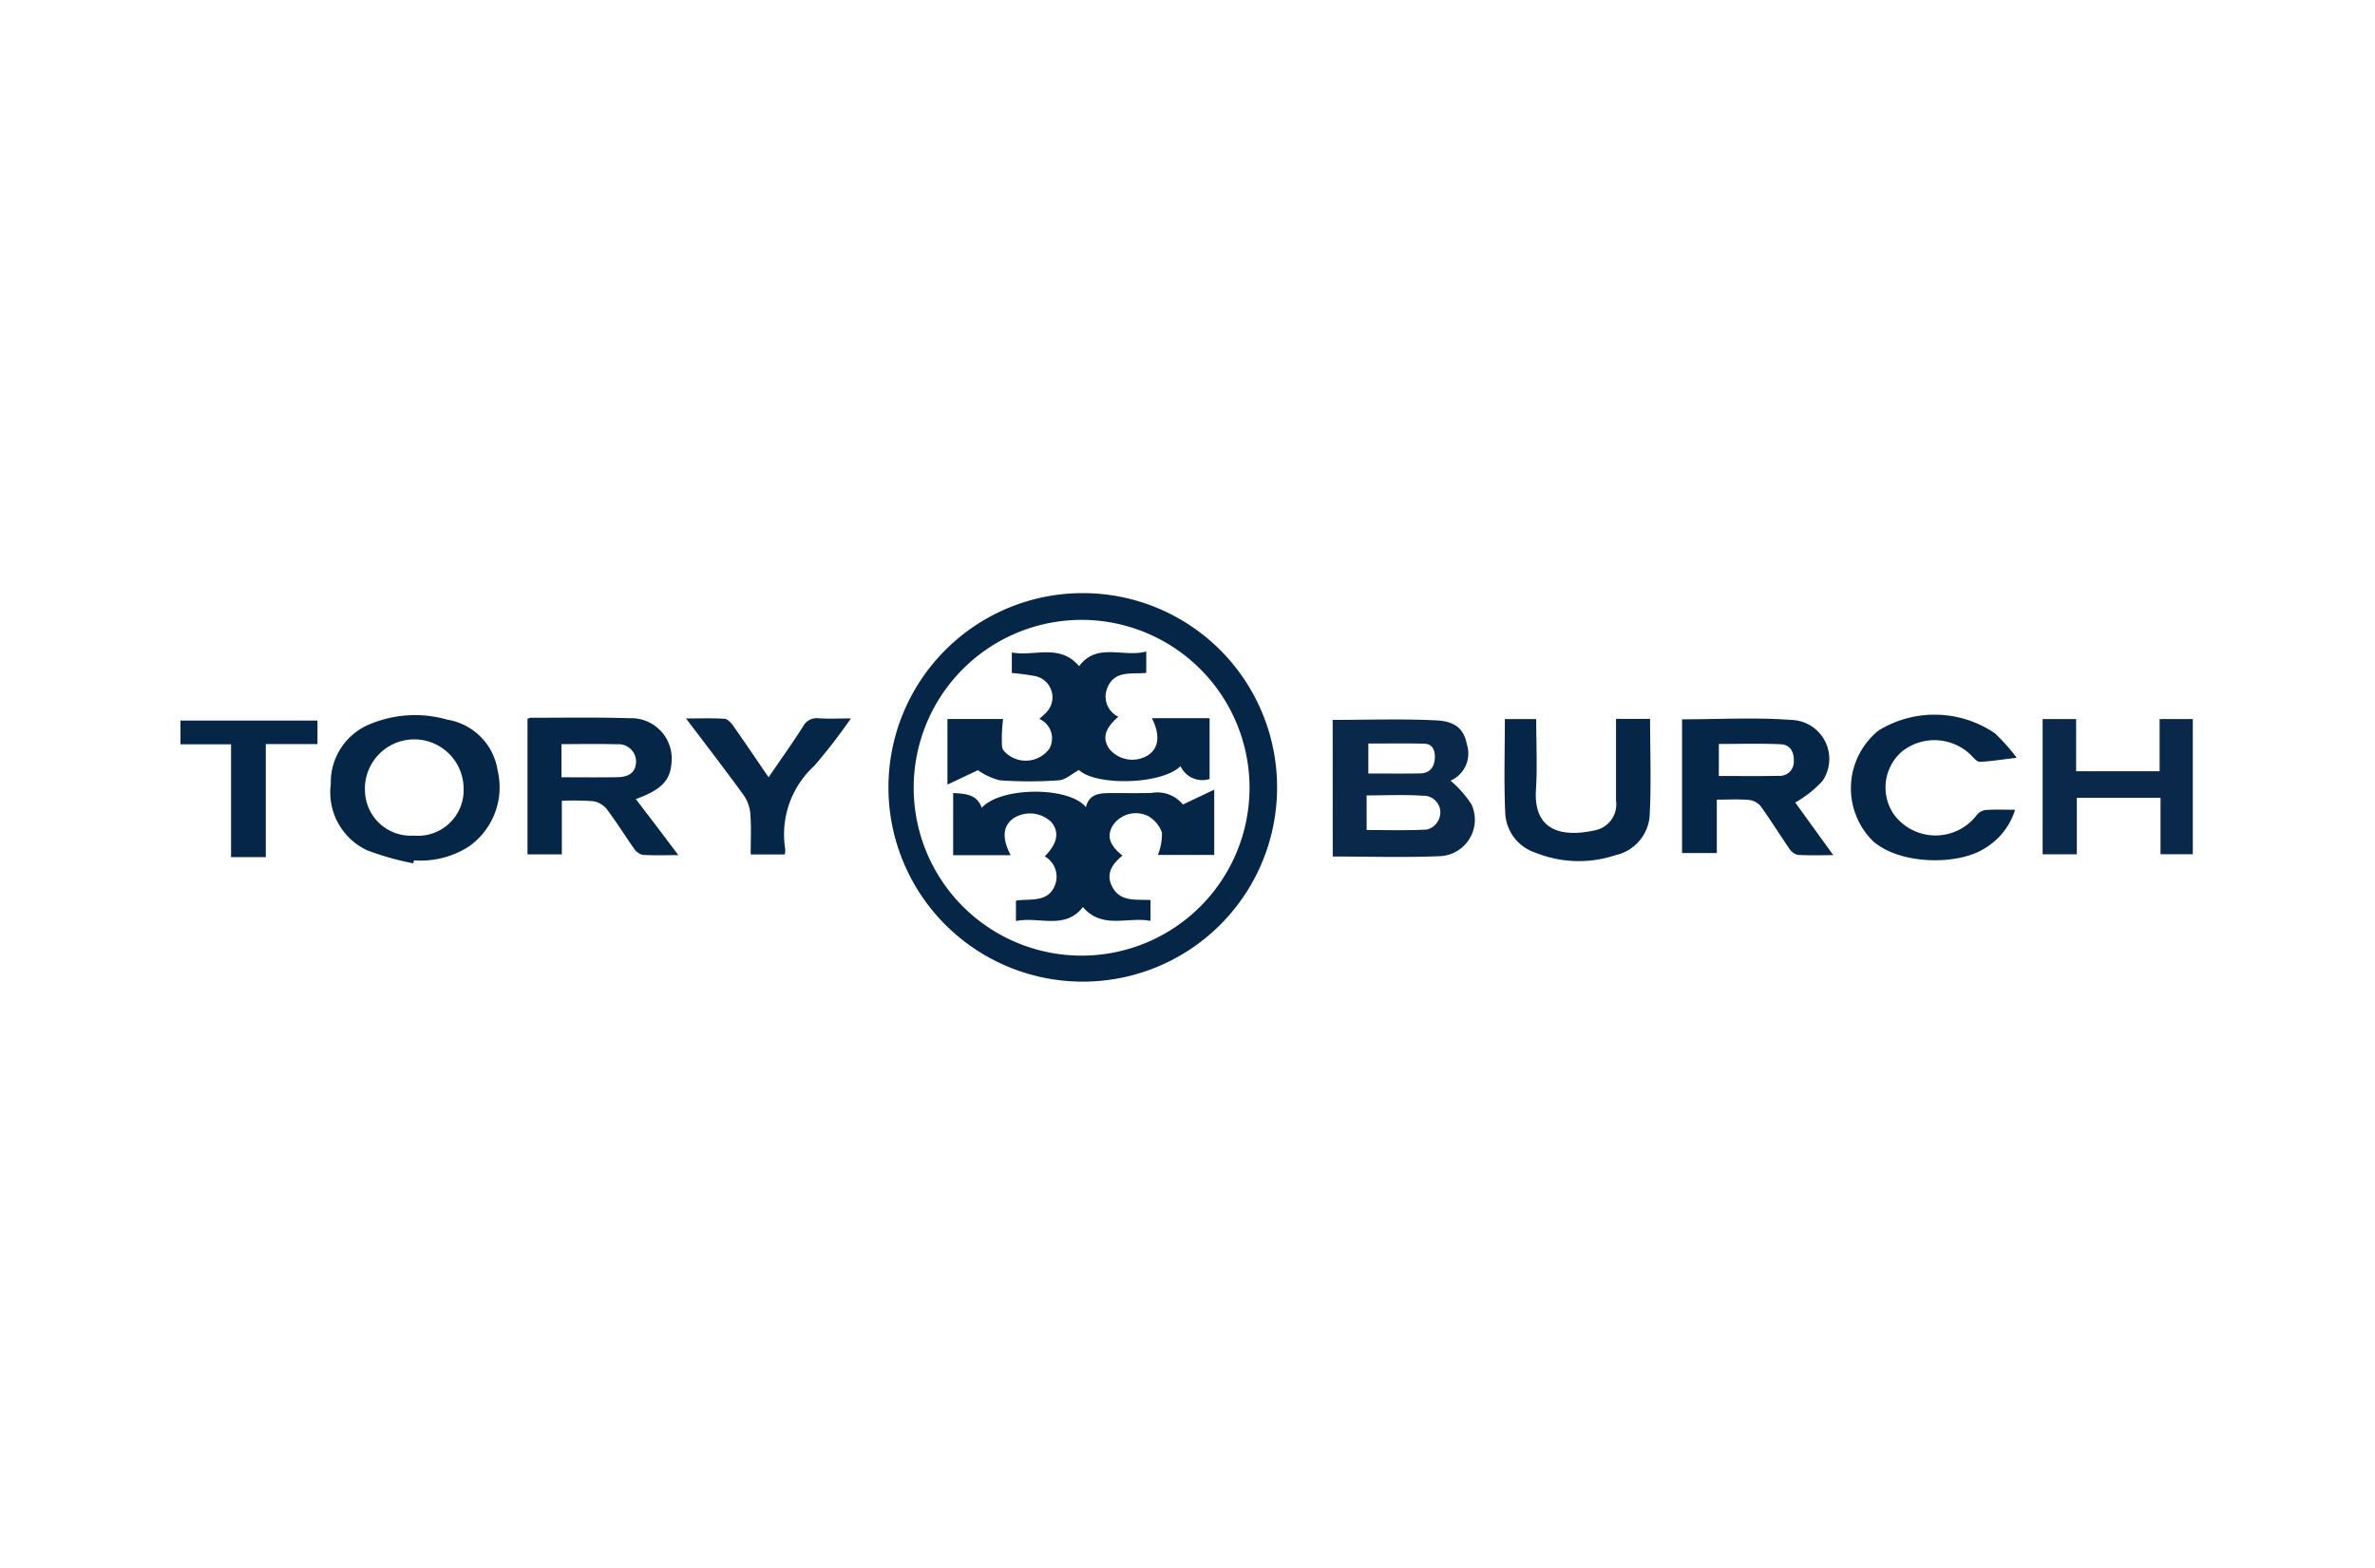 <svg xmlns="http://www.w3.org/2000/svg" width="156" height="103"><defs><clipPath id="a"><path fill="#062648" d="M-.032-.327h156v103h-156z" data-name="Rectangle 787"/></clipPath></defs><g data-name="Tory Burch"><g clip-path="url(#a)" data-name="Group 597" transform="translate(.032 .327)"><path fill="#062648" d="M71.063 64.17a12.764 12.764 0 1 1 12.79-12.752 12.757 12.757 0 0 1-12.79 12.752m-.087-23.769a11.03 11.03 0 1 0 11.067 11.022 11.04 11.04 0 0 0-11.067-11.022" data-name="Path 2460"/><path fill="#09284a" d="M87.504 46.972c2.281 0 4.546-.08 6.8.031 1.322.065 1.826.612 2.022 1.6a1.944 1.944 0 0 1-1.082 2.361 7.177 7.177 0 0 1 1.375 1.554 2.4 2.4 0 0 1-2.037 3.407c-2.336.1-4.68.024-7.074.024Zm2.231 7.236c1.382 0 2.676.039 3.965-.031a1.175 1.175 0 0 0 .778-.671 1.1 1.1 0 0 0-1.046-1.551c-1.231-.083-2.471-.021-3.7-.021Zm.11-3.714c1.179 0 2.293.015 3.405-.006.658-.012.945-.439.966-1.046.015-.474-.152-.894-.7-.907-1.212-.028-2.424-.009-3.669-.009Z" data-name="Path 2461"/><path fill="#062648" d="M41.735 52.181c.493.645.941 1.229 1.385 1.814s.879 1.164 1.406 1.864c-.876 0-1.606.029-2.329-.018a.932.932 0 0 1-.573-.4c-.619-.871-1.179-1.786-1.823-2.636a1.438 1.438 0 0 0-.9-.494 18.034 18.034 0 0 0-2.029-.023v3.521h-2.256v-8.9c.046-.021.11-.076.174-.076 2.168 0 4.337-.041 6.5.03a2.659 2.659 0 0 1 2.775 3.023c-.1 1.091-.686 1.685-2.333 2.292m-4.884-3.613v2.178c1.257 0 2.475.015 3.691-.007.637-.012 1.168-.23 1.208-.989a1.144 1.144 0 0 0-1.238-1.173c-1.194-.035-2.39-.009-3.661-.009" data-name="Path 2462"/><path fill="#062648" d="m117.886 52.4 2.5 3.459c-.874 0-1.606.03-2.333-.019a.92.92 0 0 1-.556-.41c-.637-.921-1.224-1.878-1.879-2.786a1.177 1.177 0 0 0-.773-.413c-.681-.059-1.37-.019-2.109-.019v3.509h-2.284v-8.786c2.42 0 4.82-.14 7.2.041a2.563 2.563 0 0 1 2.025 4.008 7.233 7.233 0 0 1-1.791 1.416m-5.019-1.743c1.371 0 2.668.018 3.964-.009a.914.914 0 0 0 .96-.973c.028-.589-.244-1.071-.822-1.1-1.359-.065-2.725-.021-4.1-.021Z" data-name="Path 2463"/><path fill="#062648" d="M27.112 56.397a18.754 18.754 0 0 1-3.043-.862 4.208 4.208 0 0 1-2.373-4.346 4.126 4.126 0 0 1 2.623-3.958 7.671 7.671 0 0 1 5.02-.277 4 4 0 0 1 3.321 3.368 4.752 4.752 0 0 1-1.858 4.943 5.828 5.828 0 0 1-3.641.935l-.048.194m-3.172-4.853a3.009 3.009 0 0 0 3.213 3.034 3 3 0 0 0 3.265-3.131 3.241 3.241 0 0 0-6.482.1" data-name="Path 2464"/><path fill="#09284a" d="M136.383 52.093v3.71h-2.247v-8.886h2.2v3.429h5.485V46.92h2.18v8.879h-2.121v-3.706Z" data-name="Path 2465"/><path fill="#062648" d="M132.327 52.875a4.475 4.475 0 0 1-2.05 2.569c-1.73 1.085-5.531 1.063-7.3-.522a4.879 4.879 0 0 1 .387-7.255 7.026 7.026 0 0 1 7.64.188 12.363 12.363 0 0 1 1.427 1.606c-.969.115-1.692.235-2.418.265-.184.007-.4-.252-.566-.424a3.427 3.427 0 0 0-4.526-.272 3.123 3.123 0 0 0-.562 4.142 3.4 3.4 0 0 0 5.426.083.91.91 0 0 1 .581-.361c.628-.046 1.263-.018 1.961-.018" data-name="Path 2466"/><path fill="#062648" d="M106.114 46.907h2.238c0 2.164.087 4.3-.032 6.427a2.871 2.871 0 0 1-2.253 2.53 7.6 7.6 0 0 1-5.238-.165 2.878 2.878 0 0 1-1.99-2.582c-.093-2.052-.026-4.111-.026-6.2h2.06c0 1.571.078 3.122-.018 4.663-.165 2.69 1.722 3.118 3.84 2.654a1.737 1.737 0 0 0 1.419-1.967v-5.356" data-name="Path 2467"/><path fill="#062648" d="M49.276 55.812c0-.9.044-1.769-.019-2.626a2.51 2.51 0 0 0-.418-1.234c-1.208-1.667-2.467-3.3-3.811-5.074.94 0 1.739-.029 2.534.021.193.011.416.248.548.435.776 1.1 1.53 2.22 2.343 3.41.772-1.13 1.535-2.2 2.247-3.311a1.023 1.023 0 0 1 1.044-.568c.65.048 1.307.011 2.116.011a39.022 39.022 0 0 1-2.4 3.11 6.1 6.1 0 0 0-1.914 5.486 1.467 1.467 0 0 1-.031.341Z" data-name="Path 2468"/><path fill="#062648" d="M11.821 48.576v-1.559h9v1.544h-3.394v7.427h-2.282v-7.412Z" data-name="Path 2469"/><path fill="#062648" d="M79.419 46.862v3.994a1.583 1.583 0 0 1-1.909-.841c-1.3 1.244-5.6 1.283-6.673.249-.478.258-.883.647-1.311.676a27.03 27.03 0 0 1-3.9 0 4.375 4.375 0 0 1-1.426-.661l-2 .944v-4.309h3.657a9.867 9.867 0 0 0-.07 1.835c.035.27.424.568.721.714a1.929 1.929 0 0 0 2.388-.6 1.4 1.4 0 0 0-.659-1.956c.153-.141.306-.267.442-.41a1.424 1.424 0 0 0-.7-2.4 15.555 15.555 0 0 0-1.55-.206v-1.35c1.458.29 3.127-.615 4.421.9 1.182-1.582 2.9-.547 4.409-.963v1.406c-.978.1-2.136-.206-2.589 1.071a1.465 1.465 0 0 0 .758 1.81c-.9.775-1.078 1.421-.578 2.136a1.966 1.966 0 0 0 2.489.416c.748-.472.857-1.321.29-2.457Z" data-name="Path 2470"/><path fill="#062648" d="M62.576 51.778c.82.044 1.569.085 1.877.976 1.2-1.384 5.718-1.436 6.843-.049.193-.812.81-.917 1.478-.923.945-.007 1.889.016 2.833-.011a2.163 2.163 0 0 1 2.06.762l2.057-.978v4.292h-3.7a3.788 3.788 0 0 0 .265-1.463 2 2 0 0 0-.921-1.1 1.817 1.817 0 0 0-2.3.618c-.423.678-.234 1.31.628 1.984-.638.529-1.113 1.16-.691 2.013.525 1.06 1.564.856 2.533.909v1.369c-1.493-.285-3.174.578-4.438-.908-1.188 1.527-2.883.6-4.4.921v-1.343c.925-.148 2.125.173 2.58-1.057a1.541 1.541 0 0 0-.69-1.854c.84-.834.983-1.6.431-2.252a2.014 2.014 0 0 0-2.459-.264c-.728.5-.8 1.321-.207 2.442h-3.779Z" data-name="Path 2471"/></g></g></svg>